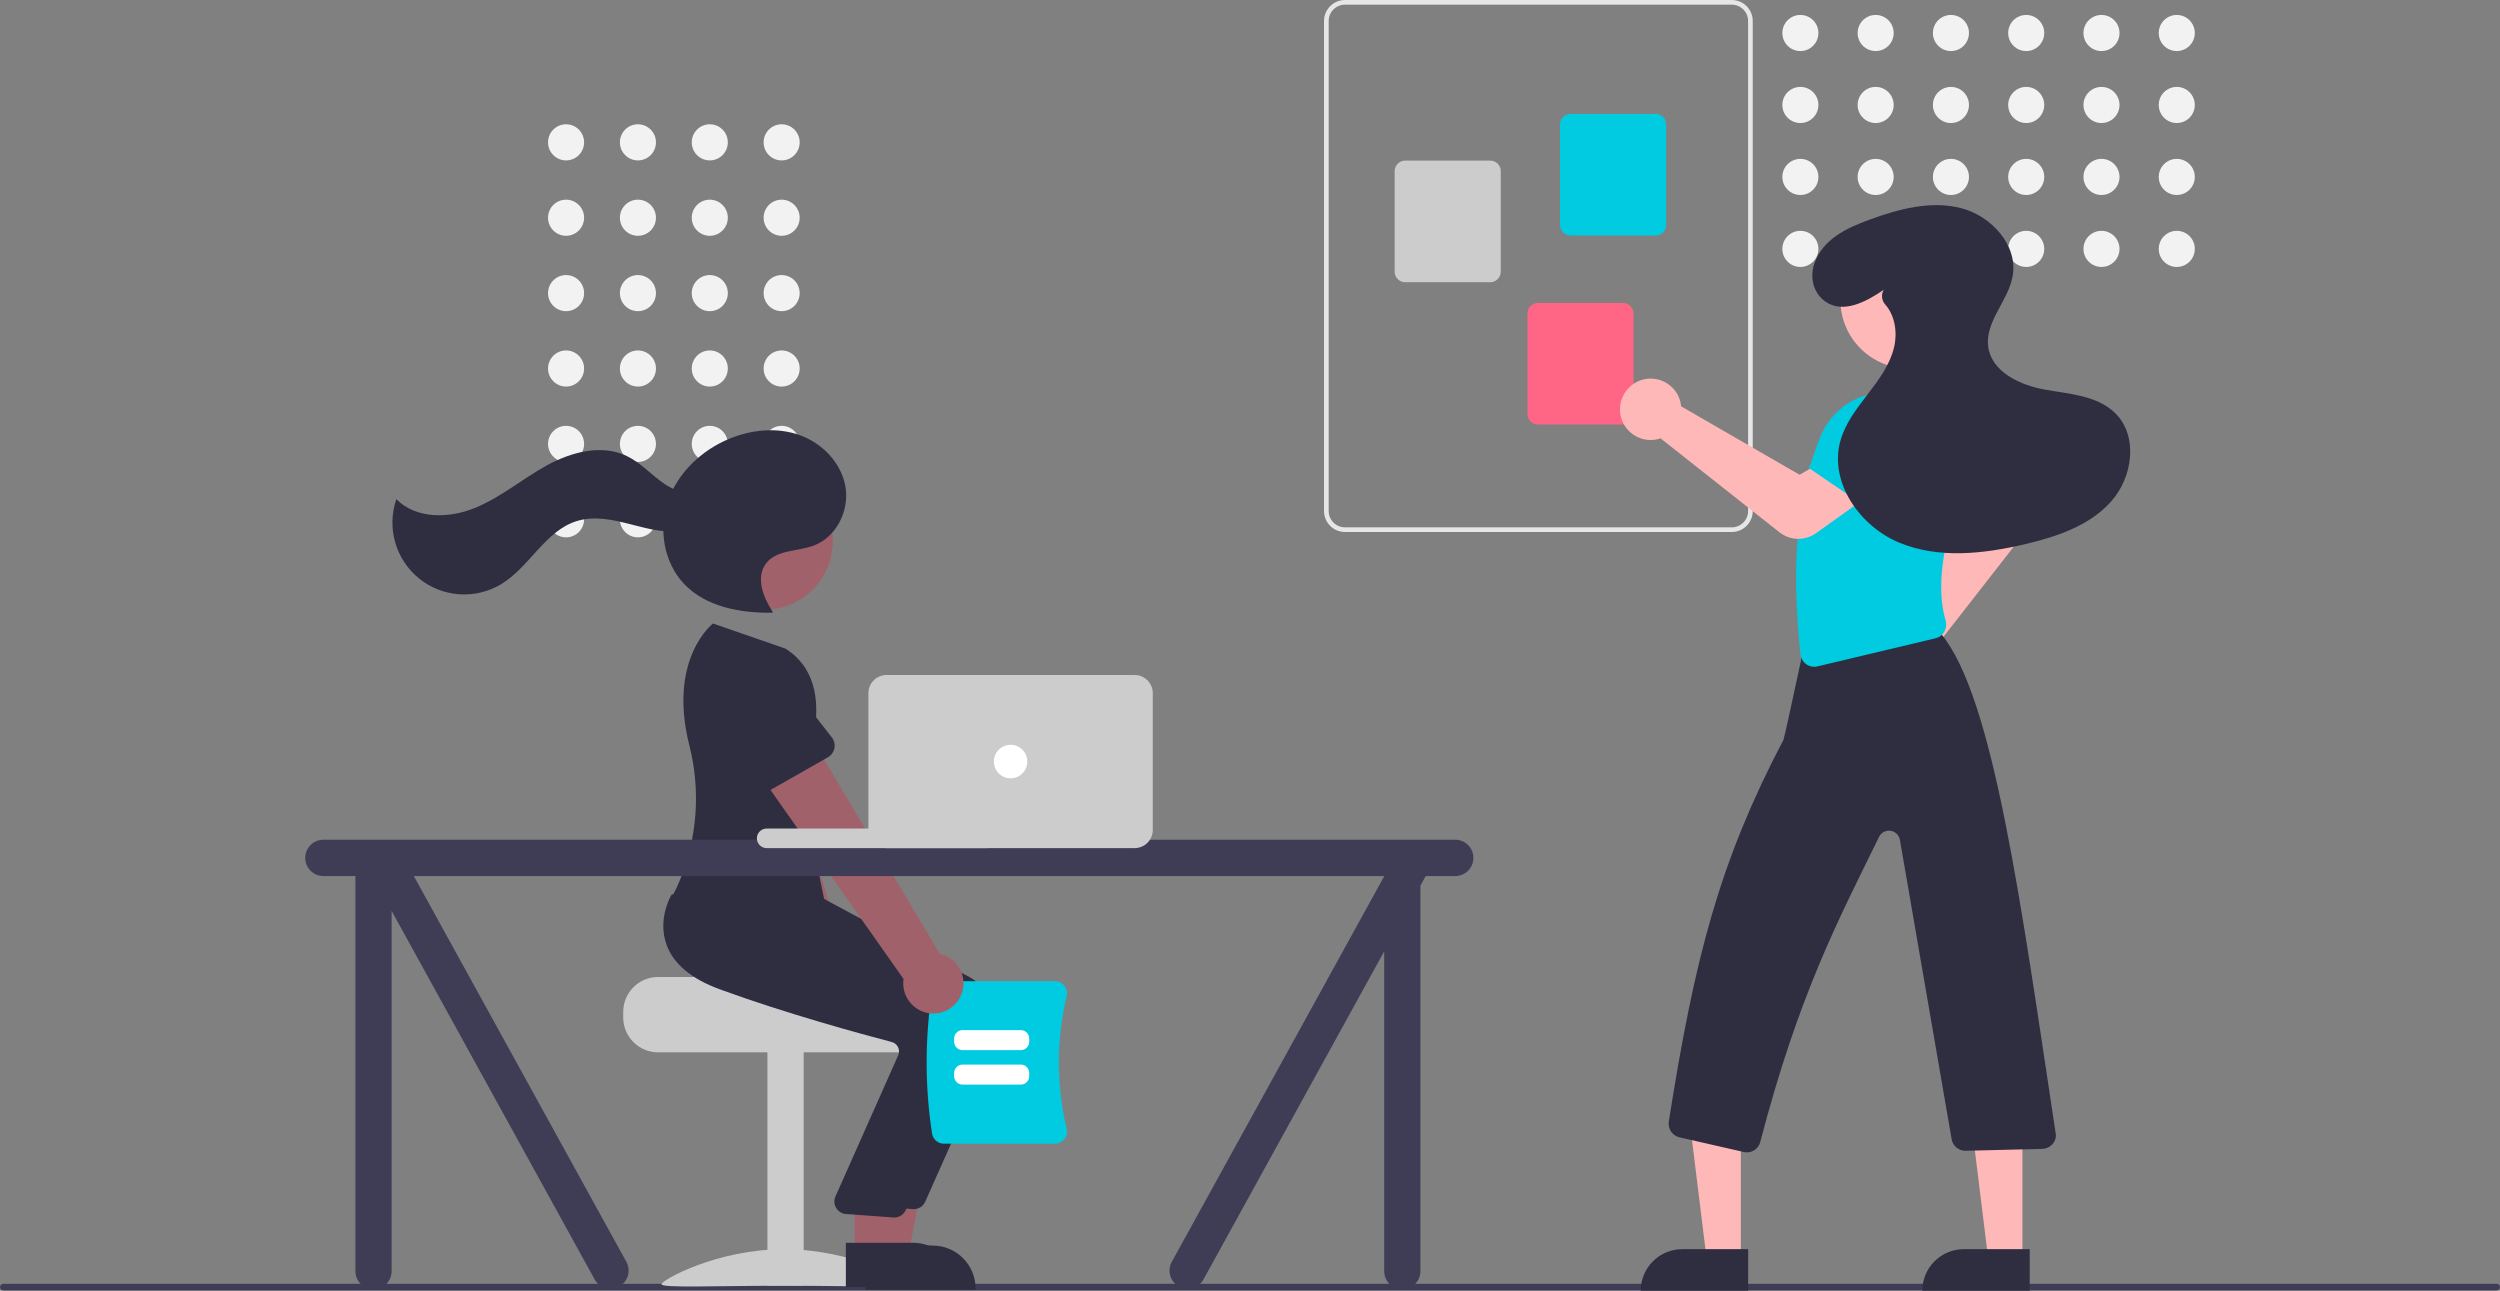 <svg width="399" height="206" viewBox="0 0 399 206" fill="none" xmlns="http://www.w3.org/2000/svg">
<rect x="0" y="0" width="399" height="206" fill="#808080" stroke="none"/>
<g clip-path="url(#clip0_4148_49407)">
<path d="M398.471 205.954H0.53C0.39 205.954 0.256 205.898 0.157 205.798C0.058 205.699 0.002 205.564 0.002 205.424C0.002 205.283 0.058 205.148 0.157 205.049C0.256 204.949 0.39 204.893 0.53 204.893H398.471C398.611 204.893 398.745 204.949 398.844 205.049C398.943 205.148 398.999 205.283 398.999 205.424C398.999 205.564 398.943 205.699 398.844 205.798C398.745 205.898 398.611 205.954 398.471 205.954Z" fill="#3F3D56"/>
<path d="M124.751 25.6C126.34 25.6 127.628 24.31 127.628 22.718C127.628 21.127 126.34 19.836 124.751 19.836C123.161 19.836 121.873 21.127 121.873 22.718C121.873 24.31 123.161 25.6 124.751 25.6Z" fill="#F2F2F2"/>
<path d="M113.282 25.6C114.871 25.6 116.16 24.31 116.16 22.718C116.16 21.127 114.871 19.836 113.282 19.836C111.693 19.836 110.404 21.127 110.404 22.718C110.404 24.31 111.693 25.6 113.282 25.6Z" fill="#F2F2F2"/>
<path d="M101.813 25.6C103.402 25.6 104.691 24.31 104.691 22.718C104.691 21.127 103.402 19.836 101.813 19.836C100.224 19.836 98.936 21.127 98.936 22.718C98.936 24.31 100.224 25.6 101.813 25.6Z" fill="#F2F2F2"/>
<path d="M90.344 25.6C91.934 25.6 93.222 24.31 93.222 22.718C93.222 21.127 91.934 19.836 90.344 19.836C88.755 19.836 87.467 21.127 87.467 22.718C87.467 24.31 88.755 25.6 90.344 25.6Z" fill="#F2F2F2"/>
<path d="M124.751 37.632C126.34 37.632 127.628 36.342 127.628 34.75C127.628 33.158 126.34 31.868 124.751 31.868C123.161 31.868 121.873 33.158 121.873 34.75C121.873 36.342 123.161 37.632 124.751 37.632Z" fill="#F2F2F2"/>
<path d="M113.282 37.632C114.871 37.632 116.16 36.342 116.16 34.75C116.16 33.158 114.871 31.868 113.282 31.868C111.693 31.868 110.404 33.158 110.404 34.75C110.404 36.342 111.693 37.632 113.282 37.632Z" fill="#F2F2F2"/>
<path d="M101.813 37.632C103.402 37.632 104.691 36.342 104.691 34.75C104.691 33.158 103.402 31.868 101.813 31.868C100.224 31.868 98.936 33.158 98.936 34.75C98.936 36.342 100.224 37.632 101.813 37.632Z" fill="#F2F2F2"/>
<path d="M90.344 37.632C91.934 37.632 93.222 36.342 93.222 34.75C93.222 33.158 91.934 31.868 90.344 31.868C88.755 31.868 87.467 33.158 87.467 34.75C87.467 36.342 88.755 37.632 90.344 37.632Z" fill="#F2F2F2"/>
<path d="M124.751 49.664C126.34 49.664 127.628 48.373 127.628 46.782C127.628 45.19 126.34 43.9 124.751 43.9C123.161 43.9 121.873 45.19 121.873 46.782C121.873 48.373 123.161 49.664 124.751 49.664Z" fill="#F2F2F2"/>
<path d="M113.282 49.664C114.871 49.664 116.16 48.373 116.16 46.782C116.16 45.19 114.871 43.9 113.282 43.9C111.693 43.9 110.404 45.19 110.404 46.782C110.404 48.373 111.693 49.664 113.282 49.664Z" fill="#F2F2F2"/>
<path d="M101.813 49.664C103.402 49.664 104.691 48.373 104.691 46.782C104.691 45.19 103.402 43.9 101.813 43.9C100.224 43.9 98.936 45.19 98.936 46.782C98.936 48.373 100.224 49.664 101.813 49.664Z" fill="#F2F2F2"/>
<path d="M90.344 49.664C91.934 49.664 93.222 48.373 93.222 46.782C93.222 45.19 91.934 43.9 90.344 43.9C88.755 43.9 87.467 45.19 87.467 46.782C87.467 48.373 88.755 49.664 90.344 49.664Z" fill="#F2F2F2"/>
<path d="M124.751 61.696C126.34 61.696 127.628 60.406 127.628 58.814C127.628 57.222 126.34 55.932 124.751 55.932C123.161 55.932 121.873 57.222 121.873 58.814C121.873 60.406 123.161 61.696 124.751 61.696Z" fill="#F2F2F2"/>
<path d="M113.282 61.696C114.871 61.696 116.16 60.406 116.16 58.814C116.16 57.222 114.871 55.932 113.282 55.932C111.693 55.932 110.404 57.222 110.404 58.814C110.404 60.406 111.693 61.696 113.282 61.696Z" fill="#F2F2F2"/>
<path d="M101.813 61.696C103.402 61.696 104.691 60.406 104.691 58.814C104.691 57.222 103.402 55.932 101.813 55.932C100.224 55.932 98.936 57.222 98.936 58.814C98.936 60.406 100.224 61.696 101.813 61.696Z" fill="#F2F2F2"/>
<path d="M90.344 61.696C91.934 61.696 93.222 60.406 93.222 58.814C93.222 57.222 91.934 55.932 90.344 55.932C88.755 55.932 87.467 57.222 87.467 58.814C87.467 60.406 88.755 61.696 90.344 61.696Z" fill="#F2F2F2"/>
<path d="M124.751 73.728C126.34 73.728 127.628 72.437 127.628 70.846C127.628 69.254 126.34 67.964 124.751 67.964C123.161 67.964 121.873 69.254 121.873 70.846C121.873 72.437 123.161 73.728 124.751 73.728Z" fill="#F2F2F2"/>
<path d="M113.282 73.728C114.871 73.728 116.16 72.437 116.16 70.846C116.16 69.254 114.871 67.964 113.282 67.964C111.693 67.964 110.404 69.254 110.404 70.846C110.404 72.437 111.693 73.728 113.282 73.728Z" fill="#F2F2F2"/>
<path d="M101.813 73.728C103.402 73.728 104.691 72.437 104.691 70.846C104.691 69.254 103.402 67.964 101.813 67.964C100.224 67.964 98.936 69.254 98.936 70.846C98.936 72.437 100.224 73.728 101.813 73.728Z" fill="#F2F2F2"/>
<path d="M90.344 73.728C91.934 73.728 93.222 72.437 93.222 70.846C93.222 69.254 91.934 67.964 90.344 67.964C88.755 67.964 87.467 69.254 87.467 70.846C87.467 72.437 88.755 73.728 90.344 73.728Z" fill="#F2F2F2"/>
<path d="M124.751 85.76C126.34 85.76 127.628 84.469 127.628 82.878C127.628 81.286 126.34 79.996 124.751 79.996C123.161 79.996 121.873 81.286 121.873 82.878C121.873 84.469 123.161 85.76 124.751 85.76Z" fill="#F2F2F2"/>
<path d="M113.282 85.76C114.871 85.76 116.16 84.469 116.16 82.878C116.16 81.286 114.871 79.996 113.282 79.996C111.693 79.996 110.404 81.286 110.404 82.878C110.404 84.469 111.693 85.76 113.282 85.76Z" fill="#F2F2F2"/>
<path d="M101.813 85.76C103.402 85.76 104.691 84.469 104.691 82.878C104.691 81.286 103.402 79.996 101.813 79.996C100.224 79.996 98.936 81.286 98.936 82.878C98.936 84.469 100.224 85.76 101.813 85.76Z" fill="#F2F2F2"/>
<path d="M90.344 85.76C91.934 85.76 93.222 84.469 93.222 82.878C93.222 81.286 91.934 79.996 90.344 79.996C88.755 79.996 87.467 81.286 87.467 82.878C87.467 84.469 88.755 85.76 90.344 85.76Z" fill="#F2F2F2"/>
<path d="M99.465 161.495V162.386C99.466 163.863 100.053 165.279 101.095 166.323C102.138 167.368 103.552 167.955 105.027 167.956H145.075C146.55 167.956 147.964 167.369 149.007 166.324C150.05 165.28 150.637 163.863 150.637 162.386V161.495C150.64 160.191 150.183 158.929 149.347 157.93C149.068 157.598 148.753 157.299 148.408 157.038C148.408 157.038 126.39 156.539 126.39 155.924H105.027C103.552 155.926 102.139 156.514 101.096 157.558C100.054 158.602 99.467 160.018 99.465 161.495Z" fill="#CCCCCC"/>
<path d="M128.265 167.735H122.48V205.168H128.265V167.735Z" fill="#CCCCCC"/>
<path d="M144.73 204.964C144.73 205.59 135.964 205.206 125.151 205.206C114.338 205.206 105.572 205.59 105.572 204.964C105.572 204.338 114.338 199.374 125.151 199.374C135.964 199.374 144.73 204.338 144.73 204.964Z" fill="#CCCCCC"/>
<path d="M136.777 160.739C137.194 160.178 137.484 159.532 137.625 158.846C137.767 158.161 137.756 157.453 137.595 156.772C137.433 156.091 137.125 155.454 136.691 154.905C136.257 154.357 135.708 153.91 135.083 153.597L122.822 111.759L113.486 116.338L128.474 156.023C128.018 157.11 127.976 158.326 128.356 159.441C128.735 160.556 129.51 161.493 130.534 162.075C131.557 162.656 132.758 162.841 133.909 162.595C135.059 162.348 136.08 161.688 136.777 160.739Z" fill="#A0616A"/>
<path d="M125.599 118.746L115.15 121.579C114.852 121.659 114.541 121.675 114.237 121.624C113.934 121.574 113.644 121.458 113.389 121.285C113.134 121.112 112.919 120.887 112.759 120.623C112.599 120.36 112.497 120.065 112.461 119.758L111.198 109.024C110.795 107.499 111.012 105.875 111.803 104.51C112.593 103.144 113.892 102.149 115.414 101.741C116.936 101.333 118.558 101.546 119.924 102.334C121.289 103.121 122.287 104.419 122.699 105.943L127.003 115.816C127.127 116.099 127.187 116.405 127.182 116.713C127.176 117.021 127.104 117.325 126.971 117.603C126.838 117.881 126.646 118.127 126.409 118.324C126.173 118.522 125.896 118.666 125.599 118.746Z" fill="#00CBE0"/>
<path d="M139.507 200.577L144.962 200.576L147.558 186.407H139.506L139.507 200.577Z" fill="#A0616A"/>
<path d="M138.115 198.793L148.859 198.792H148.859C149.758 198.792 150.649 198.97 151.479 199.314C152.31 199.659 153.065 200.164 153.7 200.801C154.336 201.437 154.841 202.193 155.185 203.025C155.529 203.857 155.706 204.748 155.706 205.649V205.872L138.116 205.872L138.115 198.793Z" fill="#2F2E41"/>
<path d="M145.84 192.978C145.776 192.978 145.712 192.975 145.648 192.969L138.099 192.419C137.793 192.39 137.499 192.292 137.237 192.132C136.976 191.971 136.755 191.753 136.591 191.493C136.427 191.233 136.325 190.94 136.293 190.634C136.26 190.329 136.298 190.02 136.404 189.732L146.507 166.998C146.58 166.796 146.609 166.58 146.594 166.366C146.579 166.151 146.52 165.942 146.42 165.751C146.321 165.558 146.182 165.389 146.012 165.254C145.842 165.118 145.646 165.021 145.436 164.967C140.685 163.723 128.495 160.411 117.943 156.537C113.422 154.876 110.574 152.477 109.48 149.406C108.037 145.356 110.172 141.663 110.263 141.509L110.335 141.387L120.264 142.291L131.029 143.208L154.619 155.876C156.595 156.946 158.097 158.723 158.824 160.853C159.551 162.982 159.451 165.308 158.543 167.366L147.667 191.79C147.51 192.143 147.253 192.444 146.929 192.655C146.605 192.866 146.226 192.978 145.84 192.978Z" fill="#2F2E41"/>
<path d="M121.99 97.314C128.026 97.314 132.919 92.414 132.919 86.369C132.919 80.325 128.026 75.424 121.99 75.424C115.954 75.424 111.061 80.325 111.061 86.369C111.061 92.414 115.954 97.314 121.99 97.314Z" fill="#A0616A"/>
<path d="M136.393 200.131L141.849 200.13L144.444 185.961H136.393L136.393 200.131Z" fill="#A0616A"/>
<path d="M135 198.347L145.743 198.347H145.744C146.643 198.347 147.533 198.524 148.364 198.869C149.195 199.213 149.949 199.718 150.585 200.355C151.221 200.992 151.725 201.747 152.069 202.579C152.413 203.411 152.591 204.303 152.591 205.203V205.426L135 205.427L135 198.347Z" fill="#2F2E41"/>
<path d="M142.725 194.315C142.661 194.315 142.597 194.312 142.533 194.306L134.983 193.756C134.678 193.727 134.383 193.629 134.122 193.468C133.861 193.308 133.639 193.09 133.476 192.83C133.312 192.57 133.21 192.276 133.177 191.971C133.145 191.666 133.183 191.357 133.288 191.069L143.392 168.335C143.464 168.133 143.494 167.917 143.479 167.703C143.464 167.488 143.405 167.279 143.305 167.088C143.205 166.895 143.066 166.726 142.897 166.59C142.727 166.455 142.531 166.358 142.321 166.304C137.57 165.06 125.38 161.748 114.827 157.874C110.307 156.213 107.459 153.814 106.365 150.743C104.921 146.693 107.056 143 107.148 142.845L107.22 142.724L117.149 143.628L127.914 144.545L151.503 157.213C153.48 158.283 154.981 160.06 155.709 162.19C156.436 164.319 156.335 166.644 155.427 168.703L144.552 193.127C144.394 193.48 144.138 193.781 143.814 193.992C143.49 194.203 143.111 194.315 142.725 194.315Z" fill="#2F2E41"/>
<path d="M125.361 103.521L113.792 99.51C113.792 99.51 106.529 105.098 110.018 118.961C111.84 126.115 111.309 133.666 108.505 140.494C108.168 141.338 107.778 142.162 107.34 142.959C107.34 142.959 120.244 158.555 132.259 146.969L127.586 124.465C127.586 124.465 134.928 109.537 125.361 103.521Z" fill="#2F2E41"/>
<path d="M123.347 97.687C121.792 95.355 120.564 92.122 122.277 89.903C123.967 87.713 127.301 88.036 129.89 87.067C133.496 85.718 135.588 81.475 134.936 77.675C134.283 73.876 131.238 70.726 127.61 69.437C123.981 68.148 119.89 68.568 116.337 70.052C111.963 71.879 108.211 75.413 106.638 79.889C105.064 84.366 105.906 89.741 109.169 93.182C112.669 96.871 118.16 97.855 123.241 97.795" fill="#2F2E41"/>
<path d="M113.18 77.797C111.22 79.395 108.23 78.685 106.126 77.283C104.022 75.881 102.315 73.884 100.038 72.784C96.025 70.846 91.173 72.134 87.267 74.281C83.361 76.429 79.898 79.395 75.772 81.08C71.647 82.765 66.382 82.848 63.257 79.667C62.489 81.897 62.426 84.311 63.078 86.579C63.729 88.847 65.064 90.858 66.899 92.338C68.734 93.819 70.981 94.696 73.332 94.85C75.683 95.004 78.025 94.429 80.038 93.201C84.558 90.443 87.055 84.661 92.126 83.139C94.932 82.297 97.944 82.975 100.78 83.71C103.616 84.445 106.573 85.239 109.435 84.613C112.296 83.988 114.973 81.412 114.609 78.501L113.18 77.797Z" fill="#2F2E41"/>
<path d="M148.759 180.927C147.601 173.399 147.601 165.739 148.759 158.211C148.832 157.763 149.062 157.356 149.407 157.061C149.752 156.767 150.191 156.605 150.644 156.604H168.386C168.674 156.603 168.958 156.668 169.216 156.794C169.475 156.919 169.702 157.102 169.879 157.329C170.061 157.559 170.187 157.827 170.25 158.113C170.312 158.399 170.308 158.695 170.239 158.98C168.579 165.941 168.579 173.197 170.238 180.158C170.308 180.443 170.312 180.739 170.249 181.025C170.187 181.311 170.061 181.579 169.879 181.809C169.702 182.036 169.475 182.219 169.216 182.344C168.958 182.47 168.674 182.535 168.386 182.534H150.644C150.191 182.533 149.752 182.371 149.407 182.077C149.062 181.782 148.832 181.375 148.759 180.927Z" fill="#00CBE0"/>
<path d="M162.927 167.601H153.616C153.262 167.6 152.923 167.459 152.673 167.209C152.422 166.958 152.282 166.618 152.281 166.264V165.742C152.282 165.387 152.422 165.047 152.673 164.797C152.923 164.546 153.262 164.405 153.616 164.405H162.927C163.281 164.405 163.62 164.546 163.87 164.797C164.12 165.047 164.261 165.387 164.262 165.742V166.264C164.261 166.618 164.12 166.958 163.87 167.209C163.62 167.459 163.281 167.6 162.927 167.601Z" fill="white"/>
<path d="M162.927 173.102H153.616C153.262 173.102 152.923 172.961 152.673 172.71C152.422 172.459 152.282 172.119 152.281 171.765V171.243C152.282 170.888 152.422 170.548 152.673 170.298C152.923 170.047 153.262 169.906 153.616 169.906H162.927C163.281 169.906 163.62 170.047 163.87 170.298C164.12 170.548 164.261 170.888 164.262 171.243V171.765C164.261 172.119 164.12 172.459 163.87 172.71C163.62 172.961 163.281 173.102 162.927 173.102Z" fill="white"/>
<path d="M153.424 158.734C153.688 158.086 153.807 157.388 153.773 156.689C153.739 155.99 153.552 155.307 153.226 154.688C152.9 154.069 152.442 153.529 151.885 153.107C151.328 152.684 150.685 152.389 150.002 152.242L127.692 114.799L119.795 121.569L144.207 156.246C144.037 157.411 144.3 158.599 144.946 159.584C145.592 160.569 146.576 161.283 147.712 161.589C148.848 161.896 150.057 161.775 151.11 161.248C152.162 160.722 152.986 159.827 153.424 158.734Z" fill="#A0616A"/>
<path d="M132.126 120.869L122.715 126.227C122.448 126.379 122.15 126.472 121.843 126.499C121.536 126.526 121.227 126.486 120.937 126.383C120.647 126.279 120.383 126.114 120.162 125.899C119.941 125.684 119.769 125.424 119.658 125.137L115.757 115.059C114.986 113.682 114.792 112.056 115.216 110.536C115.641 109.017 116.65 107.728 118.022 106.952C119.395 106.176 121.018 105.977 122.537 106.398C124.055 106.819 125.345 107.825 126.124 109.198L132.755 117.681C132.945 117.924 133.08 118.205 133.152 118.505C133.224 118.805 133.23 119.117 133.17 119.419C133.11 119.722 132.986 120.008 132.806 120.258C132.626 120.508 132.394 120.717 132.126 120.869Z" fill="#2F2E41"/>
<path d="M232.264 134.022H51.603C50.836 134.022 50.1 134.327 49.558 134.87C49.016 135.413 48.711 136.15 48.711 136.918C48.711 137.687 49.016 138.423 49.558 138.966C50.1 139.51 50.836 139.815 51.603 139.815H56.721V202.871C56.721 203.639 57.025 204.376 57.568 204.919C58.11 205.462 58.846 205.767 59.613 205.767C60.38 205.767 61.116 205.462 61.658 204.919C62.2 204.376 62.505 203.639 62.505 202.871V145.381L94.931 204.238C95.316 204.902 95.947 205.385 96.687 205.583C97.427 205.781 98.216 205.677 98.879 205.293C99.543 204.91 100.027 204.278 100.226 203.537C100.425 202.796 100.323 202.007 99.941 201.341L66.044 139.815H220.917V139.852L187.041 201.341C186.658 202.007 186.554 202.797 186.753 203.539C186.951 204.281 187.436 204.914 188.1 205.298C188.764 205.682 189.554 205.786 190.295 205.587C191.036 205.389 191.667 204.903 192.051 204.238L220.917 151.842V202.871C220.917 203.639 221.222 204.376 221.764 204.919C222.307 205.462 223.042 205.767 223.809 205.767C224.577 205.767 225.312 205.462 225.855 204.919C226.397 204.376 226.702 203.639 226.702 202.871V141.342L227.543 139.815H232.264C233.031 139.815 233.767 139.51 234.309 138.966C234.852 138.423 235.156 137.687 235.156 136.918C235.156 136.15 234.852 135.413 234.309 134.87C233.767 134.327 233.031 134.022 232.264 134.022Z" fill="#3F3D56"/>
<path d="M157.507 132.239H122.354C121.494 132.239 120.797 132.938 120.797 133.799C120.797 134.66 121.494 135.359 122.354 135.359H157.507C158.368 135.359 159.065 134.66 159.065 133.799C159.065 132.938 158.368 132.239 157.507 132.239Z" fill="#CCCCCC"/>
<path d="M181.091 135.359H141.488C140.721 135.358 139.986 135.052 139.444 134.509C138.902 133.966 138.597 133.23 138.596 132.462V110.626C138.597 109.858 138.902 109.122 139.444 108.579C139.986 108.036 140.721 107.731 141.488 107.73H181.091C181.858 107.731 182.593 108.036 183.135 108.579C183.678 109.122 183.983 109.858 183.983 110.626V132.462C183.983 133.23 183.677 133.966 183.135 134.509C182.593 135.052 181.858 135.358 181.091 135.359Z" fill="#CCCCCC"/>
<path d="M161.289 124.218C162.764 124.218 163.959 123.021 163.959 121.544C163.959 120.068 162.764 118.87 161.289 118.87C159.814 118.87 158.619 120.068 158.619 121.544C158.619 123.021 159.814 124.218 161.289 124.218Z" fill="white"/>
<path d="M211.314 81.559V3.352C211.315 2.463 211.668 1.611 212.296 0.983C212.923 0.355 213.774 0.001 214.661 0H276.392C277.28 0.001 278.13 0.355 278.758 0.983C279.385 1.611 279.738 2.463 279.739 3.352V81.559C279.738 82.448 279.385 83.3 278.758 83.928C278.13 84.556 277.28 84.91 276.392 84.911H214.661C213.774 84.91 212.923 84.556 212.296 83.928C211.668 83.3 211.315 82.448 211.314 81.559ZM214.661 0.745C213.971 0.746 213.31 1.021 212.821 1.509C212.333 1.998 212.059 2.661 212.058 3.352V81.559C212.059 82.25 212.333 82.913 212.821 83.402C213.31 83.89 213.971 84.165 214.661 84.166H276.392C277.083 84.165 277.744 83.89 278.232 83.402C278.72 82.913 278.995 82.25 278.995 81.559V3.352C278.995 2.661 278.72 1.998 278.232 1.509C277.744 1.021 277.083 0.746 276.392 0.745H214.661Z" fill="#E6E6E6"/>
<path d="M248.988 35.916V19.858C248.989 19.414 249.165 18.988 249.479 18.674C249.793 18.36 250.218 18.183 250.662 18.182H264.25C264.694 18.183 265.119 18.36 265.433 18.674C265.746 18.988 265.923 19.414 265.923 19.858V35.916C265.923 36.361 265.746 36.787 265.433 37.101C265.119 37.415 264.694 37.592 264.25 37.592H250.662C250.218 37.592 249.793 37.415 249.479 37.101C249.165 36.787 248.989 36.361 248.988 35.916Z" fill="#00CBE0"/>
<path d="M222.586 43.365V27.306C222.586 26.862 222.763 26.436 223.077 26.122C223.39 25.808 223.816 25.631 224.259 25.631H237.848C238.291 25.631 238.717 25.808 239.03 26.122C239.344 26.436 239.521 26.862 239.521 27.306V43.365C239.521 43.809 239.344 44.235 239.03 44.549C238.717 44.863 238.291 45.04 237.848 45.041H224.259C223.816 45.04 223.39 44.863 223.077 44.549C222.763 44.235 222.586 43.809 222.586 43.365Z" fill="#CCCCCC"/>
<path d="M243.781 66.082V50.024C243.782 49.579 243.958 49.153 244.272 48.839C244.586 48.525 245.011 48.348 245.455 48.348H259.043C259.487 48.348 259.912 48.525 260.226 48.839C260.539 49.153 260.716 49.579 260.716 50.024V66.082C260.716 66.526 260.539 66.952 260.226 67.267C259.912 67.581 259.487 67.757 259.043 67.758H245.455C245.011 67.757 244.586 67.581 244.272 67.267C243.958 66.952 243.782 66.526 243.781 66.082Z" fill="#FF6584"/>
<path d="M347.413 8.149C349.002 8.149 350.29 6.859 350.29 5.268C350.29 3.676 349.002 2.386 347.413 2.386C345.823 2.386 344.535 3.676 344.535 5.268C344.535 6.859 345.823 8.149 347.413 8.149Z" fill="#F2F2F2"/>
<path d="M347.413 19.635C349.002 19.635 350.29 18.344 350.29 16.753C350.29 15.161 349.002 13.871 347.413 13.871C345.823 13.871 344.535 15.161 344.535 16.753C344.535 18.344 345.823 19.635 347.413 19.635Z" fill="#F2F2F2"/>
<path d="M347.413 31.12C349.002 31.12 350.29 29.83 350.29 28.238C350.29 26.646 349.002 25.356 347.413 25.356C345.823 25.356 344.535 26.646 344.535 28.238C344.535 29.83 345.823 31.12 347.413 31.12Z" fill="#F2F2F2"/>
<path d="M347.413 42.605C349.002 42.605 350.29 41.315 350.29 39.723C350.29 38.132 349.002 36.841 347.413 36.841C345.823 36.841 344.535 38.132 344.535 39.723C344.535 41.315 345.823 42.605 347.413 42.605Z" fill="#F2F2F2"/>
<path d="M335.397 8.149C336.986 8.149 338.275 6.859 338.275 5.268C338.275 3.676 336.986 2.386 335.397 2.386C333.808 2.386 332.52 3.676 332.52 5.268C332.52 6.859 333.808 8.149 335.397 8.149Z" fill="#F2F2F2"/>
<path d="M335.397 19.635C336.986 19.635 338.275 18.344 338.275 16.753C338.275 15.161 336.986 13.871 335.397 13.871C333.808 13.871 332.52 15.161 332.52 16.753C332.52 18.344 333.808 19.635 335.397 19.635Z" fill="#F2F2F2"/>
<path d="M335.397 31.12C336.986 31.12 338.275 29.83 338.275 28.238C338.275 26.646 336.986 25.356 335.397 25.356C333.808 25.356 332.52 26.646 332.52 28.238C332.52 29.83 333.808 31.12 335.397 31.12Z" fill="#F2F2F2"/>
<path d="M335.397 42.605C336.986 42.605 338.275 41.315 338.275 39.723C338.275 38.132 336.986 36.841 335.397 36.841C333.808 36.841 332.52 38.132 332.52 39.723C332.52 41.315 333.808 42.605 335.397 42.605Z" fill="#F2F2F2"/>
<path d="M323.383 8.149C324.973 8.149 326.261 6.859 326.261 5.268C326.261 3.676 324.973 2.386 323.383 2.386C321.794 2.386 320.506 3.676 320.506 5.268C320.506 6.859 321.794 8.149 323.383 8.149Z" fill="#F2F2F2"/>
<path d="M323.383 19.635C324.973 19.635 326.261 18.344 326.261 16.753C326.261 15.161 324.973 13.871 323.383 13.871C321.794 13.871 320.506 15.161 320.506 16.753C320.506 18.344 321.794 19.635 323.383 19.635Z" fill="#F2F2F2"/>
<path d="M323.383 31.12C324.973 31.12 326.261 29.83 326.261 28.238C326.261 26.646 324.973 25.356 323.383 25.356C321.794 25.356 320.506 26.646 320.506 28.238C320.506 29.83 321.794 31.12 323.383 31.12Z" fill="#F2F2F2"/>
<path d="M323.383 42.605C324.973 42.605 326.261 41.315 326.261 39.723C326.261 38.132 324.973 36.841 323.383 36.841C321.794 36.841 320.506 38.132 320.506 39.723C320.506 41.315 321.794 42.605 323.383 42.605Z" fill="#F2F2F2"/>
<path d="M311.37 8.149C312.959 8.149 314.247 6.859 314.247 5.268C314.247 3.676 312.959 2.386 311.37 2.386C309.781 2.386 308.492 3.676 308.492 5.268C308.492 6.859 309.781 8.149 311.37 8.149Z" fill="#F2F2F2"/>
<path d="M311.37 19.635C312.959 19.635 314.247 18.344 314.247 16.753C314.247 15.161 312.959 13.871 311.37 13.871C309.781 13.871 308.492 15.161 308.492 16.753C308.492 18.344 309.781 19.635 311.37 19.635Z" fill="#F2F2F2"/>
<path d="M311.37 31.12C312.959 31.12 314.247 29.83 314.247 28.238C314.247 26.646 312.959 25.356 311.37 25.356C309.781 25.356 308.492 26.646 308.492 28.238C308.492 29.83 309.781 31.12 311.37 31.12Z" fill="#F2F2F2"/>
<path d="M311.37 42.605C312.959 42.605 314.247 41.315 314.247 39.723C314.247 38.132 312.959 36.841 311.37 36.841C309.781 36.841 308.492 38.132 308.492 39.723C308.492 41.315 309.781 42.605 311.37 42.605Z" fill="#F2F2F2"/>
<path d="M299.354 8.149C300.943 8.149 302.232 6.859 302.232 5.268C302.232 3.676 300.943 2.386 299.354 2.386C297.765 2.386 296.477 3.676 296.477 5.268C296.477 6.859 297.765 8.149 299.354 8.149Z" fill="#F2F2F2"/>
<path d="M299.354 19.635C300.943 19.635 302.232 18.344 302.232 16.753C302.232 15.161 300.943 13.871 299.354 13.871C297.765 13.871 296.477 15.161 296.477 16.753C296.477 18.344 297.765 19.635 299.354 19.635Z" fill="#F2F2F2"/>
<path d="M299.354 31.12C300.943 31.12 302.232 29.83 302.232 28.238C302.232 26.646 300.943 25.356 299.354 25.356C297.765 25.356 296.477 26.646 296.477 28.238C296.477 29.83 297.765 31.12 299.354 31.12Z" fill="#F2F2F2"/>
<path d="M299.354 42.605C300.943 42.605 302.232 41.315 302.232 39.723C302.232 38.132 300.943 36.841 299.354 36.841C297.765 36.841 296.477 38.132 296.477 39.723C296.477 41.315 297.765 42.605 299.354 42.605Z" fill="#F2F2F2"/>
<path d="M287.34 8.149C288.93 8.149 290.218 6.859 290.218 5.268C290.218 3.676 288.93 2.386 287.34 2.386C285.751 2.386 284.463 3.676 284.463 5.268C284.463 6.859 285.751 8.149 287.34 8.149Z" fill="#F2F2F2"/>
<path d="M287.34 19.635C288.93 19.635 290.218 18.344 290.218 16.753C290.218 15.161 288.93 13.871 287.34 13.871C285.751 13.871 284.463 15.161 284.463 16.753C284.463 18.344 285.751 19.635 287.34 19.635Z" fill="#F2F2F2"/>
<path d="M287.34 31.12C288.93 31.12 290.218 29.83 290.218 28.238C290.218 26.646 288.93 25.356 287.34 25.356C285.751 25.356 284.463 26.646 284.463 28.238C284.463 29.83 285.751 31.12 287.34 31.12Z" fill="#F2F2F2"/>
<path d="M287.34 42.605C288.93 42.605 290.218 41.315 290.218 39.723C290.218 38.132 288.93 36.841 287.34 36.841C285.751 36.841 284.463 38.132 284.463 39.723C284.463 41.315 285.751 42.605 287.34 42.605Z" fill="#F2F2F2"/>
<path d="M298.932 107.508C298.696 106.859 298.6 106.168 298.649 105.479C298.699 104.79 298.893 104.119 299.219 103.51C299.546 102.902 299.997 102.369 300.543 101.948C301.089 101.526 301.718 101.224 302.389 101.063C302.601 101.013 302.817 100.978 303.035 100.958L313.849 81.975L311.118 77.276L317.915 72.025L323.116 79.258C323.736 80.128 324.059 81.174 324.039 82.243C324.018 83.311 323.653 84.344 323 85.189L308.153 104.223C308.207 104.375 308.253 104.528 308.291 104.684C308.452 105.356 308.47 106.054 308.343 106.733C308.215 107.412 307.946 108.057 307.553 108.624C307.16 109.192 306.651 109.67 306.061 110.027C305.47 110.384 304.811 110.612 304.127 110.696C303.928 110.721 303.728 110.734 303.527 110.733C302.524 110.73 301.546 110.419 300.725 109.843C299.903 109.266 299.278 108.452 298.932 107.508Z" fill="#FFB8B8"/>
<path d="M277.836 200.927L272.38 200.927L269.785 179.854L277.837 179.855L277.836 200.927Z" fill="#FFB8B8"/>
<path d="M268.484 199.366H279.005V206H261.859C261.859 205.129 262.031 204.266 262.364 203.461C262.697 202.656 263.184 201.925 263.8 201.309C264.415 200.693 265.145 200.204 265.949 199.871C266.752 199.537 267.614 199.366 268.484 199.366Z" fill="#2F2E41"/>
<path d="M322.777 200.927L317.322 200.927L314.727 179.854L322.778 179.855L322.777 200.927Z" fill="#FFB8B8"/>
<path d="M313.425 199.366H323.946V206H306.801C306.801 205.129 306.972 204.266 307.305 203.461C307.638 202.656 308.126 201.925 308.741 201.309C309.356 200.693 310.086 200.204 310.89 199.871C311.694 199.537 312.555 199.366 313.425 199.366Z" fill="#2F2E41"/>
<path d="M319.428 73.051L307.18 77.712L304.19 69.394C303.793 68.289 303.799 67.08 304.206 65.979C304.613 64.878 305.396 63.957 306.416 63.378C307.448 62.792 308.654 62.596 309.818 62.823C310.982 63.051 312.026 63.688 312.762 64.619L319.428 73.051Z" fill="#00CBE0"/>
<path d="M278.307 183.86L268.035 181.514C267.488 181.388 267.01 181.06 266.695 180.595C266.381 180.131 266.253 179.564 266.338 179.01C270.46 152.847 274.426 137.526 284.645 118.069C284.788 117.707 286.383 110.343 287.425 105.465C287.413 104.927 287.596 104.404 287.941 103.992C288.286 103.58 288.769 103.308 289.3 103.226L308.453 100.274C308.742 100.174 309.047 100.128 309.353 100.138L309.544 100.175L309.542 100.363C309.54 100.558 309.346 100.588 309.273 100.599L309.018 100.639C309.309 100.774 309.576 100.956 309.808 101.176C318.2 111.285 322.564 144.42 328.107 181.025C328.138 181.323 328.102 181.623 328.001 181.904C327.901 182.185 327.739 182.441 327.527 182.651C327.326 182.87 327.083 183.046 326.813 183.169C326.542 183.292 326.25 183.358 325.953 183.364L313.715 183.663C313.178 183.675 312.654 183.491 312.242 183.145C311.83 182.799 311.557 182.315 311.475 181.783L303.232 134.079C303.175 133.707 303.001 133.362 302.735 133.095C302.469 132.828 302.125 132.654 301.753 132.596C301.381 132.539 301.001 132.602 300.667 132.776C300.333 132.95 300.063 133.226 299.897 133.564C293.247 147.127 287.046 158.856 280.938 182.256C280.817 182.731 280.542 183.151 280.156 183.452C279.77 183.752 279.295 183.916 278.806 183.917C278.638 183.916 278.47 183.898 278.307 183.86Z" fill="#2F2E41"/>
<path d="M288.277 106.01C288.019 105.827 287.803 105.592 287.644 105.319C287.484 105.046 287.384 104.743 287.35 104.428C285.781 89.763 286.874 78.286 290.69 69.342C291.362 67.799 292.375 66.429 293.652 65.335C294.928 64.24 296.436 63.45 298.062 63.023L307.962 62.523L308.014 62.547C310.248 63.643 312.07 65.431 313.21 67.645C314.349 69.86 314.746 72.383 314.341 74.841C311.157 83.247 308.49 91.999 310.524 99.059C310.609 99.355 310.634 99.664 310.597 99.969C310.56 100.274 310.462 100.568 310.308 100.835C310.16 101.092 309.96 101.316 309.722 101.493C309.483 101.67 309.211 101.796 308.922 101.864L290.065 106.356C289.759 106.429 289.442 106.435 289.134 106.376C288.825 106.316 288.533 106.191 288.277 106.01Z" fill="#00CBE0"/>
<path d="M284.014 84.964L265.025 69.961C264.874 70.015 264.72 70.06 264.564 70.097C263.894 70.254 263.198 70.269 262.522 70.139C261.846 70.009 261.205 69.738 260.64 69.344C260.072 68.949 259.594 68.438 259.239 67.843C258.884 67.249 258.66 66.586 258.581 65.898C258.454 64.798 258.702 63.687 259.284 62.745C259.866 61.804 260.749 61.087 261.789 60.711C262.439 60.478 263.13 60.385 263.817 60.438C264.505 60.491 265.174 60.688 265.78 61.018C266.386 61.348 266.916 61.802 267.334 62.351C267.753 62.9 268.051 63.532 268.209 64.204C268.258 64.417 268.292 64.633 268.311 64.851L287.214 75.772L291.918 73.06L297.129 79.892L289.825 85.106C288.97 85.711 287.943 86.024 286.896 85.999C285.849 85.973 284.839 85.61 284.014 84.964Z" fill="#FFB8B8"/>
<path d="M299.446 82.02L288.611 74.641L293.703 67.419C294.379 66.46 295.372 65.772 296.506 65.475C297.64 65.178 298.843 65.292 299.901 65.797C300.972 66.308 301.824 67.186 302.305 68.271C302.786 69.357 302.864 70.579 302.524 71.716L299.446 82.02Z" fill="#00CBE0"/>
<path d="M304.658 58.819C310.694 58.819 315.587 53.919 315.587 47.874C315.587 41.83 310.694 36.929 304.658 36.929C298.622 36.929 293.729 41.83 293.729 47.874C293.729 53.919 298.622 58.819 304.658 58.819Z" fill="#FFB8B8"/>
<path d="M300.65 46.244C297.841 48.169 294.152 50.148 291.283 48.098C289.4 46.752 288.806 44.259 289.57 42.071C290.944 38.137 294.718 36.405 298.327 35.077C303.019 33.351 308.128 31.978 312.972 33.214C317.816 34.45 322.097 39.147 321.222 44.075C320.519 48.039 316.786 51.337 317.316 55.327C317.849 59.343 322.359 61.457 326.341 62.175C330.322 62.893 334.778 63.123 337.639 65.987C341.289 69.641 340.378 76.171 336.943 80.029C333.508 83.886 328.325 85.635 323.303 86.824C316.648 88.399 309.451 89.226 303.131 86.613C296.811 83.999 291.893 76.963 293.724 70.365C294.497 67.578 296.319 65.223 298.079 62.93C299.84 60.637 301.623 58.239 302.294 55.426C302.854 53.082 302.44 50.36 300.887 48.602C300.605 48.294 300.427 47.904 300.38 47.489C300.332 47.074 300.417 46.654 300.623 46.29L300.65 46.244Z" fill="#2F2E41"/>
</g>
<defs>
<clipPath id="clip0_4148_49407">
<rect width="399" height="206" fill="white"/>
</clipPath>
</defs>
</svg>

